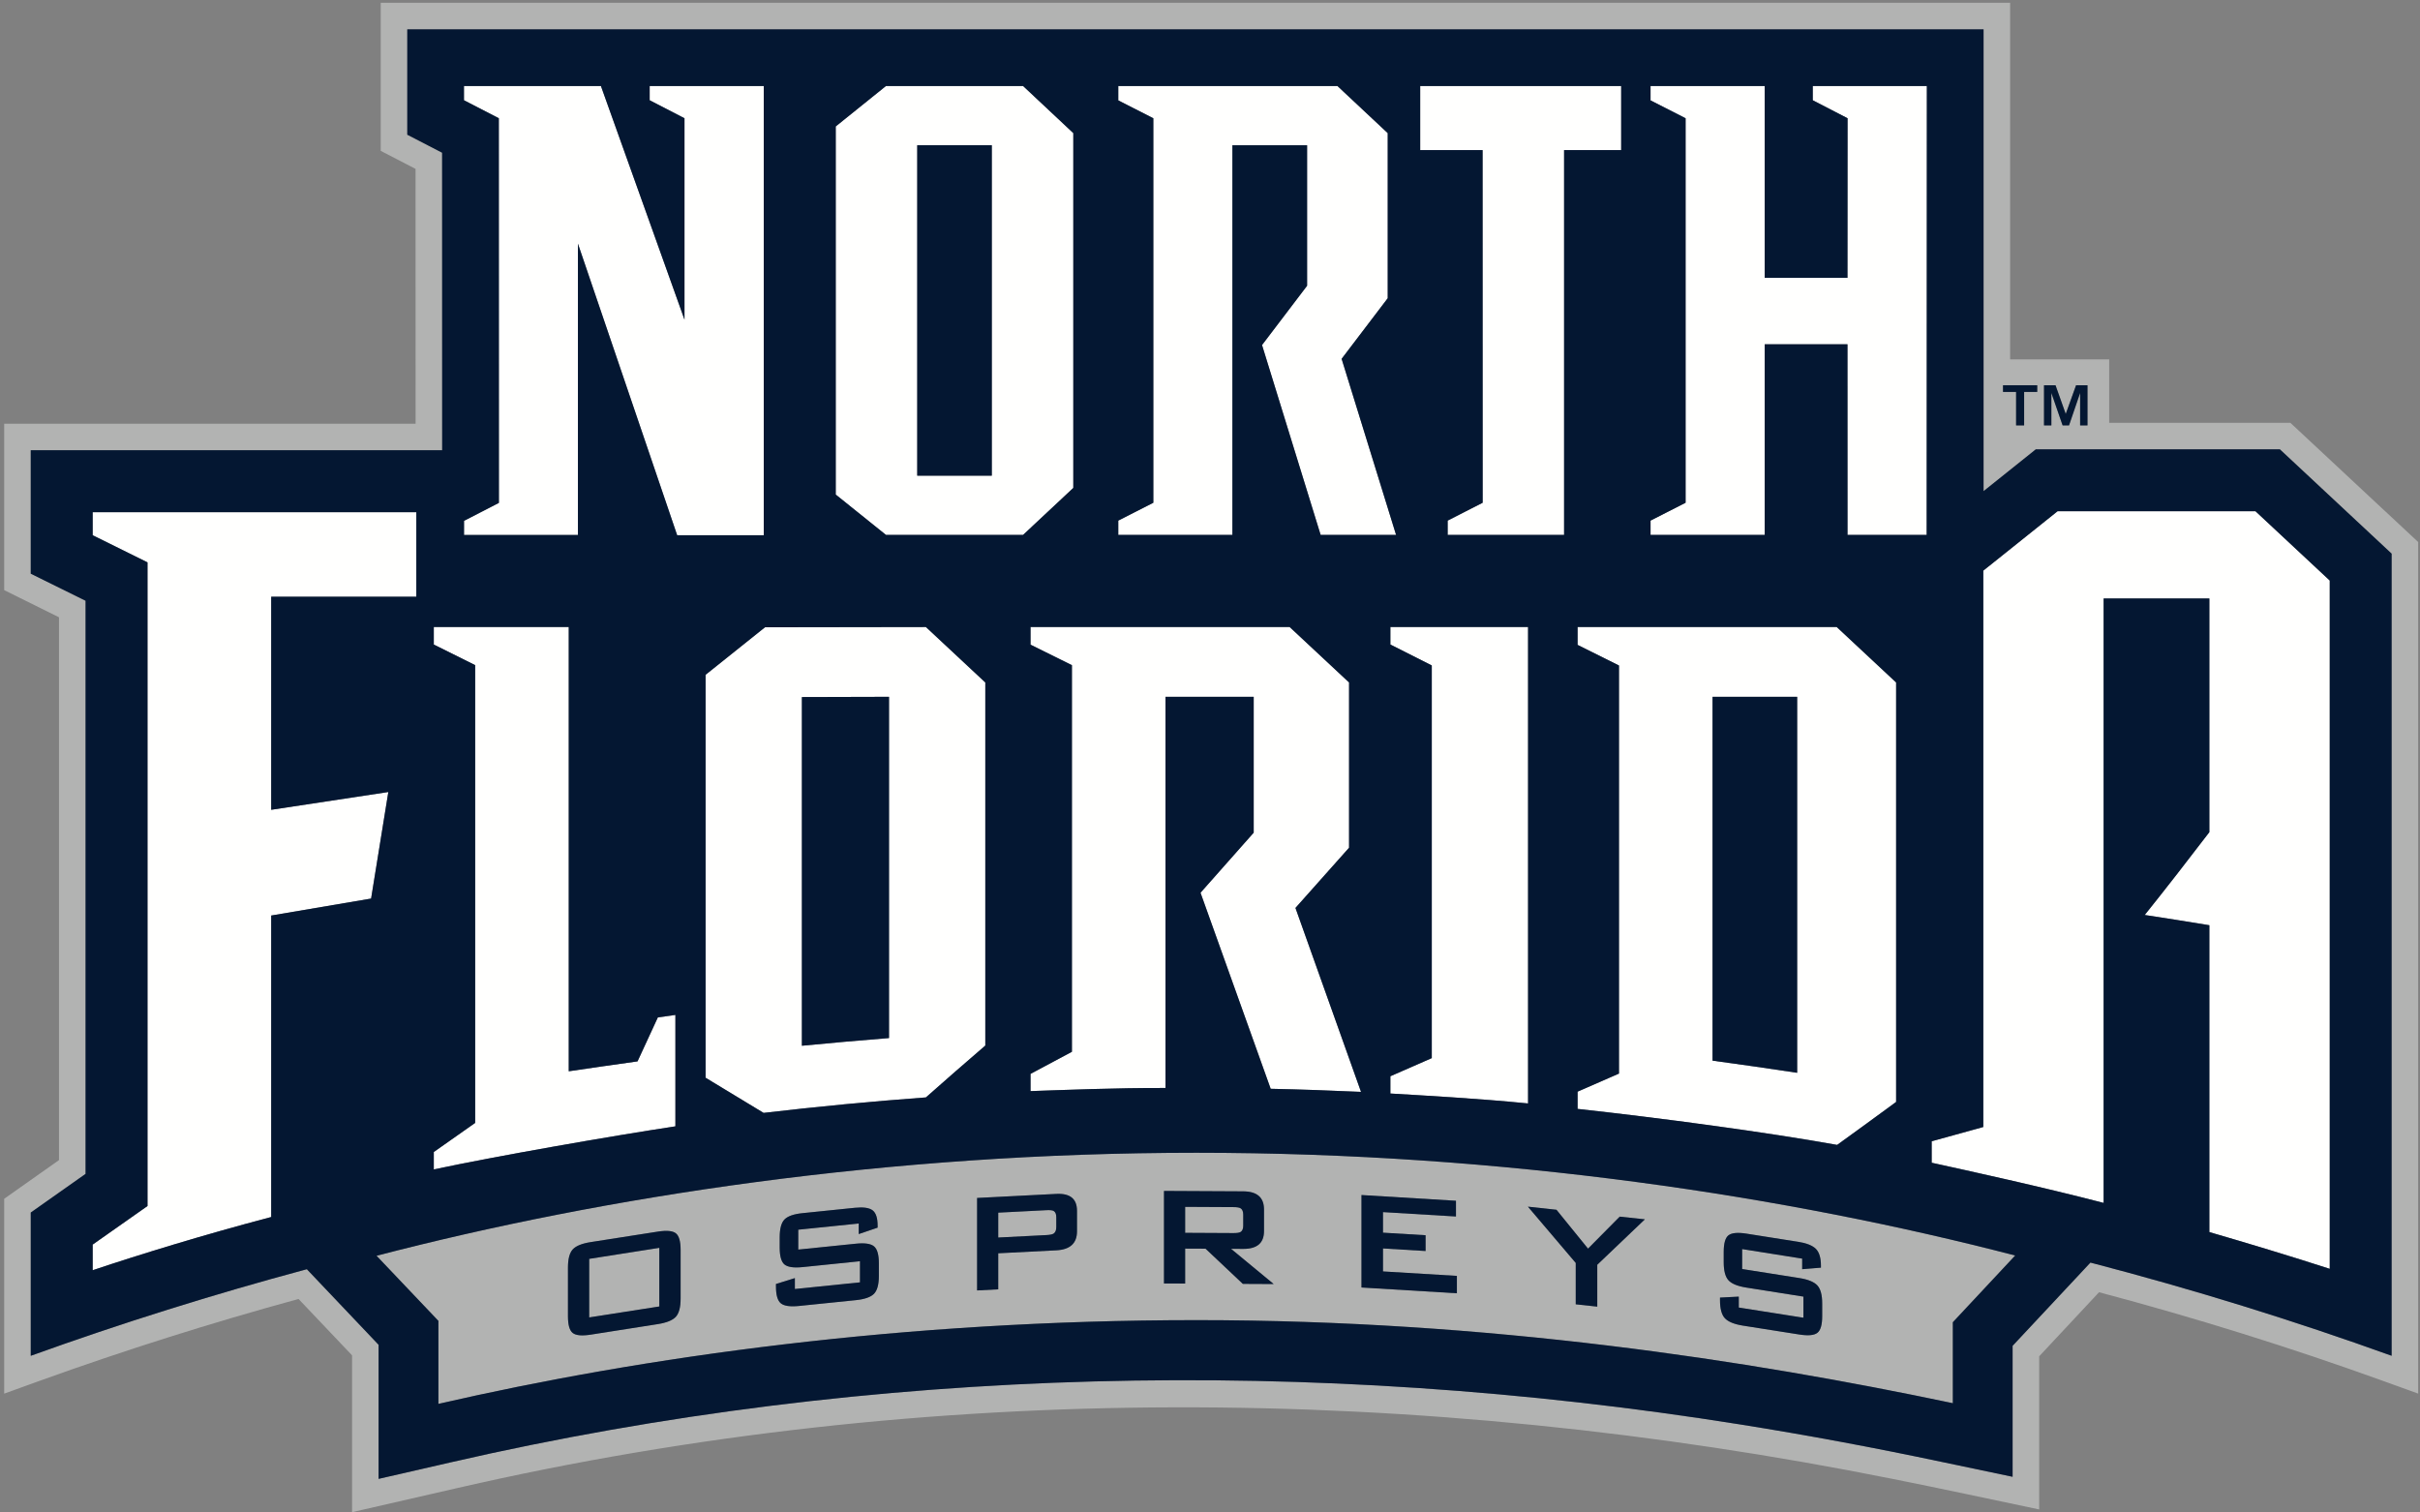 <?xml version="1.0" encoding="UTF-8"?>
<svg width="144" height="90" viewBox="0 0 144 90" version="1.1" xmlns="http://www.w3.org/2000/svg" xmlns:xlink="http://www.w3.org/1999/xlink">
    <rect x="0" y="0" width="144" height="90" fill="#808080" stroke="none"/>
    <g stroke="none" stroke-width="1" fill="none" fill-rule="evenodd">
                    <path d="M60.878,31.828 L63.866,29.033 L63.866,7.921 L60.878,5.119 L52.717,5.119 L49.73,7.523 L49.73,29.429 L52.717,31.828 L60.878,31.828 Z M54.579,28.305 L59.016,28.305 L59.016,8.642 L54.579,8.642 L54.579,28.305 Z" id="Fill-1" fill="#FFFFFE"/>
                    <polyline id="Fill-2" fill="#FFFFFE" points="73.333 8.642 77.777 8.642 77.777 17.004 75.096 20.531 78.583 31.828 83.072 31.828 79.832 21.352 82.575 17.746 82.575 7.921 79.584 5.119 66.542 5.119 66.542 5.973 68.628 7.037 68.628 29.916 66.542 30.979 66.542 31.828 73.333 31.828 73.333 8.642"/>
                    <polyline id="Fill-3" fill="#FFFFFE" points="88.224 29.916 86.142 30.979 86.142 31.828 93.07 31.828 93.07 8.93 96.467 8.93 96.467 5.119 84.507 5.119 84.507 8.93 88.22 8.93 88.224 29.916"/>
                    <path d="M41.986,64.131 C43.135,64.829 44.285,65.527 45.437,66.222 C48.601,65.849 51.92,65.533 55.095,65.301 C56.272,64.258 57.451,63.228 58.63,62.216 L58.63,40.61 L55.095,37.311 L45.522,37.326 L41.986,40.152 L41.986,64.131 Z M47.716,41.478 L52.9,41.464 L52.9,61.77 C51.261,61.896 49.346,62.07 47.716,62.227 L47.716,41.478 L47.716,41.478 Z" id="Fill-4" fill="#FFFFFE"/>
                    <path d="M82.733,64.042 L82.733,65.069 C84.557,65.179 87.988,65.365 90.926,65.66 L90.926,37.311 L82.733,37.311 L82.733,38.351 L85.197,39.597 L85.197,62.963 L82.733,64.042" id="Fill-5" fill="#FFFFFE"/>
                    <path d="M122.433,30.422 L118.014,33.956 L118.014,67.062 L114.943,67.911 L114.943,69.188 C117.216,69.687 121.503,70.623 125.175,71.579 L125.175,35.612 L131.466,35.612 L131.466,49.517 C130.217,51.152 128.859,52.901 127.621,54.445 C128.906,54.641 130.188,54.845 131.466,55.055 L131.466,73.315 C133.714,73.966 136.411,74.782 138.629,75.502 L138.629,34.544 L134.211,30.422 L122.433,30.422" id="Fill-6" fill="#FFFFFE"/>
                    <path d="M71.436,53.122 C72.822,56.995 74.216,60.88 75.611,64.788 C77.403,64.827 79.196,64.889 80.986,64.972 C79.681,61.297 78.383,57.653 77.085,54.027 C78.151,52.83 79.213,51.634 80.275,50.443 L80.275,40.61 L76.74,37.311 L61.321,37.311 L61.321,38.36 L63.784,39.581 L63.784,62.587 L61.321,63.901 L61.321,64.926 C63.11,64.866 66.451,64.728 69.351,64.74 L69.351,41.463 L74.6,41.463 L74.6,49.548 C73.546,50.736 72.491,51.928 71.436,53.122" id="Fill-7" fill="#FFFFFE"/>
                    <path d="M40.189,60.392 L39.145,60.541 L37.936,63.157 C36.626,63.344 34.712,63.612 33.843,63.746 L33.843,37.311 L25.813,37.311 L25.813,38.353 L28.274,39.578 L28.274,66.819 L25.813,68.549 L25.813,69.585 C29.552,68.792 36.315,67.609 40.189,67.022 L40.189,60.392" id="Fill-8" fill="#FFFFFE"/>
                    <path d="M16.138,48.187 L16.138,35.509 L24.773,35.509 L24.773,30.478 L5.514,30.478 L5.514,31.849 L8.777,33.463 L8.777,71.764 L5.514,74.058 L5.514,75.584 C8.322,74.646 12.057,73.492 16.138,72.418 L16.138,54.478 L22.082,53.469 L23.107,47.129 L16.138,48.187" id="Fill-9" fill="#FFFFFE"/>
                    <path d="M93.873,64.959 L93.873,65.984 C98.796,66.523 105.105,67.369 109.317,68.127 C110.405,67.347 111.74,66.368 112.827,65.57 L112.827,40.61 L109.293,37.311 L93.873,37.311 L93.873,38.373 L96.336,39.6 L96.336,63.883 L93.873,64.959 Z M101.904,41.463 L106.939,41.463 L106.939,63.837 C105.375,63.602 103.469,63.321 101.904,63.114 L101.904,41.463 L101.904,41.463 Z" id="Fill-10" fill="#FFFFFE"/>
                    <polyline id="Fill-11" fill="#FFFFFE" points="29.687 29.924 27.612 30.992 27.611 31.834 34.39 31.834 34.39 14.5 40.294 31.848 45.447 31.848 45.447 5.119 38.658 5.119 38.658 5.965 40.73 7.036 40.73 19.02 35.757 5.117 27.608 5.119 27.608 5.965 29.682 7.036 29.687 29.924"/>
                    <polyline id="Fill-12" fill="#FFFFFE" points="105.008 20.488 109.932 20.488 109.934 31.828 114.645 31.828 114.656 5.119 107.867 5.119 107.867 5.965 109.938 7.036 109.932 16.532 105.008 16.532 105.008 5.119 98.214 5.119 98.214 5.973 100.3 7.037 100.3 29.916 98.214 30.979 98.214 31.828 105.008 31.828 105.008 20.488"/>
                    <path d="M136.286,25.159 L125.506,25.159 L125.506,21.384 L119.611,21.384 L119.611,0.167 L22.654,0.167 L22.654,8.976 L24.727,10.05 L24.73,25.214 L0.249,25.214 L0.249,35.115 L3.51,36.731 L3.51,69.032 L0.249,71.333 L0.249,82.928 L2.366,82.163 C7.41,80.345 12.547,78.721 17.765,77.295 L20.949,80.649 L20.949,89.981 L27.234,88.541 C55.272,82.1 84.466,82.367 112.611,88 C115.526,88.581 118.432,89.208 121.34,89.819 L121.34,80.706 L124.902,76.894 C130.628,78.413 136.257,80.172 141.776,82.161 L143.892,82.926 L143.892,32.254 L136.286,25.159 Z M121.627,22.924 L122.312,22.924 L122.92,24.632 L123.535,22.924 L124.214,22.924 L124.214,25.313 L123.776,25.313 L123.776,23.383 L123.116,25.313 L122.734,25.313 L122.065,23.383 L122.065,25.313 L121.627,25.313 L121.627,22.924 Z M119.188,22.924 L121.223,22.924 L121.223,23.322 L120.444,23.322 L120.444,25.313 L119.966,25.313 L119.966,23.322 L119.188,23.322 L119.188,22.924 Z M142.311,80.675 C136.456,78.565 130.476,76.714 124.389,75.13 L119.758,80.083 L119.758,87.876 L115.471,86.976 C111.509,86.138 107.527,85.395 103.528,84.758 C78.145,80.712 51.967,81.239 26.881,87.002 L22.528,88 L22.528,80.021 L18.259,75.524 C12.687,77.019 7.207,78.739 1.83,80.677 L1.83,72.152 L5.092,69.852 L5.092,35.747 L1.83,34.137 L1.83,26.793 L26.311,26.793 L26.308,9.087 L24.235,8.015 L24.235,1.749 L118.03,1.749 L118.03,29.225 L121.139,26.738 L135.661,26.738 L142.311,32.945 L142.311,80.675 L142.311,80.675 Z" id="Fill-13" fill="#B2B3B2"/>
                    <path d="M62.691,72.055 C62.615,72.015 62.476,72.001 62.276,72.011 L59.399,72.158 L59.399,73.639 L62.276,73.492 C62.476,73.482 62.615,73.452 62.691,73.406 C62.798,73.336 62.853,73.207 62.853,73.02 L62.853,72.424 C62.853,72.237 62.798,72.114 62.691,72.055" id="Fill-14" fill="#B2B3B2"/>
                    <path d="M22.406,74.724 L26.087,78.599 L26.087,83.537 C38.317,80.728 53.718,78.554 71.213,78.554 C88.602,78.554 104.047,80.938 116.202,83.497 L116.202,78.679 L119.912,74.709 C106.363,71.191 89.536,68.595 71.19,68.595 C52.824,68.595 35.964,71.196 22.406,74.724 Z M40.499,77.277 C40.499,77.787 40.404,78.147 40.215,78.356 C40.025,78.561 39.671,78.708 39.148,78.79 L35.143,79.419 C34.625,79.499 34.27,79.467 34.08,79.319 C33.891,79.17 33.796,78.841 33.796,78.325 L33.796,75.427 C33.796,74.916 33.891,74.553 34.08,74.346 C34.27,74.138 34.625,73.994 35.143,73.912 L39.148,73.286 C39.671,73.205 40.025,73.237 40.215,73.386 C40.404,73.534 40.499,73.863 40.499,74.375 L40.499,77.277 Z M52.296,75.924 C52.296,76.437 52.198,76.792 52.005,76.989 C51.809,77.186 51.451,77.311 50.928,77.365 L47.542,77.711 C47.019,77.764 46.658,77.713 46.465,77.555 C46.27,77.398 46.173,77.062 46.173,76.552 L46.173,76.403 L47.298,76.053 L47.298,76.702 L51.172,76.306 L51.172,75.049 L47.754,75.399 C47.231,75.452 46.873,75.4 46.68,75.242 C46.49,75.084 46.395,74.746 46.395,74.233 L46.395,73.628 C46.395,73.115 46.49,72.761 46.68,72.564 C46.873,72.367 47.231,72.241 47.754,72.188 L50.866,71.869 C51.367,71.818 51.719,71.867 51.92,72.017 C52.121,72.168 52.222,72.472 52.222,72.935 L52.222,73.051 L51.098,73.433 L51.098,72.804 L47.5,73.173 L47.5,74.356 L50.924,74.006 C51.449,73.951 51.809,74.002 52.003,74.16 C52.198,74.317 52.296,74.652 52.296,75.169 L52.296,75.924 Z M64.086,73.272 C64.086,73.982 63.675,74.358 62.853,74.4 L59.399,74.576 L59.399,76.722 L58.141,76.787 L58.141,71.284 L62.853,71.043 C63.675,71 64.086,71.336 64.086,72.047 L64.086,73.272 Z M102.347,77.213 L103.465,77.155 L103.465,77.805 L107.311,78.411 L107.311,77.154 L103.918,76.618 C103.398,76.536 103.044,76.392 102.852,76.184 C102.662,75.977 102.568,75.618 102.568,75.106 L102.568,74.495 C102.568,73.984 102.662,73.654 102.852,73.506 C103.044,73.359 103.398,73.326 103.918,73.407 L107.006,73.895 C107.504,73.974 107.853,74.114 108.054,74.315 C108.253,74.518 108.353,74.852 108.353,75.315 L108.353,75.432 L107.237,75.523 L107.237,74.894 L103.665,74.326 L103.665,75.513 L107.067,76.05 C107.586,76.132 107.944,76.278 108.137,76.486 C108.33,76.693 108.428,77.053 108.428,77.564 L108.428,78.32 C108.428,78.836 108.33,79.165 108.138,79.313 C107.944,79.46 107.589,79.492 107.07,79.41 L103.707,78.88 C103.187,78.797 102.829,78.648 102.636,78.44 C102.444,78.233 102.347,77.872 102.347,77.361 L102.347,77.213 Z M92.617,71.987 L94.494,74.3 L96.381,72.395 L97.878,72.556 L95.044,75.259 L95.044,77.751 L93.763,77.612 L93.763,75.151 L90.917,71.802 L92.617,71.987 Z M81.013,71.11 L86.636,71.451 L86.636,72.387 L82.294,72.126 L82.294,73.35 L84.828,73.502 L84.828,74.441 L82.294,74.288 L82.294,75.656 L86.691,75.921 L86.691,76.956 L81.013,76.612 L81.013,71.11 Z M75.214,71.967 L75.214,73.257 C75.214,73.966 74.803,74.318 73.977,74.315 L73.251,74.31 L75.79,76.406 L73.955,76.397 L71.735,74.303 L70.521,74.298 L70.521,76.377 L69.262,76.372 L69.262,70.866 L73.977,70.89 C74.803,70.895 75.214,71.256 75.214,71.967 L75.214,71.967 Z" id="Fill-15" fill="#B2B3B2"/>
                    <polyline id="Fill-16" fill="#B2B3B2" points="35.06 78.393 39.233 77.741 39.233 74.252 35.06 74.908 35.06 78.393"/>
                    <path d="M73.816,73.311 C73.922,73.247 73.977,73.123 73.977,72.938 L73.977,72.273 C73.977,72.087 73.922,71.961 73.816,71.896 C73.738,71.852 73.6,71.829 73.399,71.829 L70.521,71.814 L70.521,73.359 L73.399,73.374 C73.6,73.375 73.738,73.355 73.816,73.311" id="Fill-17" fill="#B2B3B2"/>
                    <polygon id="Fill-18" fill="#041732" points="54.579 28.305 59.016 28.305 59.016 8.642 54.579 8.642"></polygon>
                    <path d="M52.9,41.464 L47.716,41.478 L47.716,62.227 C49.346,62.07 51.261,61.896 52.9,61.77 L52.9,41.464" id="Fill-19" fill="#041732"/>
                    <path d="M106.939,41.463 L101.904,41.463 L101.904,63.114 C103.469,63.321 105.375,63.602 106.939,63.837 L106.939,41.463" id="Fill-20" fill="#041732"/>
                    <path d="M121.139,26.738 L118.03,29.225 L118.03,1.749 L24.235,1.749 L24.235,8.015 L26.308,9.087 L26.311,26.793 L1.83,26.793 L1.83,34.137 L5.092,35.747 L5.092,69.852 L1.83,72.152 L1.83,80.677 C7.207,78.739 12.687,77.019 18.259,75.524 L22.528,80.021 L22.528,88 L26.881,87.002 C51.967,81.239 78.145,80.712 103.528,84.758 C107.527,85.395 111.509,86.138 115.471,86.976 L119.758,87.876 L119.758,80.083 L124.389,75.13 C130.476,76.714 136.456,78.565 142.311,80.675 L142.311,32.945 L135.661,26.738 L121.139,26.738 Z M98.214,30.979 L100.3,29.916 L100.3,7.037 L98.214,5.973 L98.214,5.119 L105.008,5.119 L105.008,16.532 L109.932,16.532 L109.938,7.036 L107.867,5.965 L107.867,5.119 L114.656,5.119 L114.645,31.828 L109.934,31.828 L109.932,20.488 L105.008,20.488 L105.008,31.828 L98.214,31.828 L98.214,30.979 Z M93.873,38.373 L93.873,37.311 L109.293,37.311 L112.827,40.61 L112.827,65.57 C111.74,66.368 110.405,67.347 109.317,68.127 C105.105,67.369 98.796,66.523 93.873,65.984 L93.873,64.959 L96.336,63.883 L96.336,39.6 L93.873,38.373 Z M84.507,5.119 L96.467,5.119 L96.467,8.93 L93.07,8.93 L93.07,31.828 L86.142,31.828 L86.142,30.979 L88.224,29.916 L88.22,8.93 L84.507,8.93 L84.507,5.119 Z M82.733,38.351 L82.733,37.311 L90.926,37.311 L90.926,65.66 C87.988,65.365 84.557,65.179 82.733,65.069 L82.733,64.042 L85.197,62.963 L85.197,39.597 L82.733,38.351 Z M66.542,30.979 L68.628,29.916 L68.628,7.037 L66.542,5.973 L66.542,5.119 L79.584,5.119 L82.575,7.921 L82.575,17.746 L79.832,21.352 L83.072,31.828 L78.583,31.828 L75.096,20.531 L77.777,17.004 L77.777,8.642 L73.333,8.642 L73.333,31.828 L66.542,31.828 L66.542,30.979 Z M69.351,41.463 L69.351,64.74 C66.451,64.728 63.11,64.866 61.321,64.926 L61.321,63.901 L63.784,62.587 L63.784,39.581 L61.321,38.36 L61.321,37.311 L76.74,37.311 L80.275,40.61 L80.275,50.443 C79.213,51.634 78.151,52.83 77.085,54.027 C78.383,57.653 79.681,61.297 80.986,64.972 C79.196,64.889 77.403,64.827 75.611,64.788 C74.216,60.88 72.822,56.995 71.436,53.122 C72.491,51.928 73.546,50.736 74.6,49.548 L74.6,41.463 L69.351,41.463 Z M49.73,7.523 L52.717,5.119 L60.878,5.119 L63.866,7.921 L63.866,29.033 L60.878,31.828 L52.717,31.828 L49.73,29.429 L49.73,7.523 Z M55.095,37.311 L58.63,40.61 L58.63,62.216 C57.451,63.228 56.272,64.258 55.095,65.301 C51.92,65.533 48.601,65.849 45.437,66.222 C44.285,65.527 43.135,64.829 41.986,64.131 L41.986,40.152 L45.522,37.326 L55.095,37.311 Z M27.608,5.119 L35.757,5.117 L40.73,19.02 L40.73,7.036 L38.658,5.965 L38.658,5.119 L45.447,5.119 L45.447,31.848 L40.294,31.848 L34.39,14.5 L34.39,31.834 L27.611,31.834 L27.612,30.992 L29.687,29.924 L29.682,7.036 L27.608,5.965 L27.608,5.119 Z M25.813,68.549 L28.274,66.819 L28.274,39.578 L25.813,38.353 L25.813,37.311 L33.843,37.311 L33.843,63.746 C34.712,63.612 36.626,63.344 37.936,63.157 L39.145,60.541 L40.189,60.392 L40.189,67.022 C36.315,67.609 29.552,68.792 25.813,69.585 L25.813,68.549 Z M16.138,54.478 L16.138,72.418 C12.057,73.492 8.322,74.646 5.514,75.584 L5.514,74.058 L8.777,71.764 L8.777,33.463 L5.514,31.849 L5.514,30.478 L24.773,30.478 L24.773,35.509 L16.138,35.509 L16.138,48.187 L23.107,47.129 L22.082,53.469 L16.138,54.478 Z M116.202,78.679 L116.202,83.497 C104.047,80.938 88.602,78.554 71.213,78.554 C53.718,78.554 38.317,80.728 26.087,83.537 L26.087,78.599 L22.406,74.724 C35.964,71.196 52.824,68.595 71.19,68.595 C89.536,68.595 106.363,71.191 119.912,74.709 L116.202,78.679 Z M138.629,75.502 C136.411,74.782 133.714,73.966 131.466,73.315 L131.466,55.055 C130.188,54.845 128.906,54.641 127.621,54.445 C128.859,52.901 130.217,51.152 131.466,49.517 L131.466,35.612 L125.175,35.612 L125.175,71.579 C121.503,70.623 117.216,69.687 114.943,69.188 L114.943,67.911 L118.014,67.062 L118.014,33.956 L122.433,30.422 L134.211,30.422 L138.629,34.544 L138.629,75.502 L138.629,75.502 Z" id="Fill-21" fill="#041732"/>
                    <polyline id="Fill-22" fill="#041732" points="119.966 25.313 120.444 25.313 120.444 23.322 121.223 23.322 121.223 22.924 119.188 22.924 119.188 23.322 119.966 23.322 119.966 25.313"/>
                    <polyline id="Fill-23" fill="#041732" points="122.065 23.383 122.734 25.313 123.116 25.313 123.776 23.383 123.776 25.313 124.214 25.313 124.214 22.924 123.535 22.924 122.92 24.632 122.312 22.924 121.627 22.924 121.627 25.313 122.065 25.313 122.065 23.383"/>
                    <path d="M40.215,73.386 C40.025,73.237 39.671,73.205 39.148,73.286 L35.143,73.912 C34.625,73.994 34.27,74.138 34.08,74.346 C33.891,74.553 33.796,74.916 33.796,75.427 L33.796,78.325 C33.796,78.841 33.891,79.17 34.08,79.319 C34.27,79.467 34.625,79.499 35.143,79.419 L39.148,78.79 C39.671,78.708 40.025,78.561 40.215,78.356 C40.404,78.147 40.499,77.787 40.499,77.277 L40.499,74.375 C40.499,73.863 40.404,73.534 40.215,73.386 Z M39.233,77.741 L35.06,78.393 L35.06,74.908 L39.233,74.252 L39.233,77.741 L39.233,77.741 Z" id="Fill-24" fill="#041732"/>
                    <path d="M52.003,74.16 C51.809,74.002 51.449,73.951 50.924,74.006 L47.5,74.356 L47.5,73.173 L51.098,72.804 L51.098,73.433 L52.222,73.051 L52.222,72.935 C52.222,72.472 52.121,72.168 51.92,72.017 C51.719,71.867 51.367,71.818 50.866,71.869 L47.754,72.188 C47.231,72.241 46.873,72.367 46.68,72.564 C46.49,72.761 46.395,73.115 46.395,73.628 L46.395,74.233 C46.395,74.746 46.49,75.084 46.68,75.242 C46.873,75.4 47.231,75.452 47.754,75.399 L51.172,75.049 L51.172,76.306 L47.298,76.702 L47.298,76.053 L46.173,76.403 L46.173,76.552 C46.173,77.062 46.27,77.398 46.465,77.555 C46.658,77.713 47.019,77.764 47.542,77.711 L50.928,77.365 C51.451,77.311 51.809,77.186 52.005,76.989 C52.198,76.792 52.296,76.437 52.296,75.924 L52.296,75.169 C52.296,74.652 52.198,74.317 52.003,74.16" id="Fill-25" fill="#041732"/>
                    <path d="M62.853,71.043 L58.141,71.284 L58.141,76.787 L59.399,76.722 L59.399,74.576 L62.853,74.4 C63.675,74.358 64.086,73.982 64.086,73.272 L64.086,72.047 C64.086,71.336 63.675,71 62.853,71.043 Z M62.853,73.02 C62.853,73.207 62.798,73.336 62.691,73.406 C62.615,73.452 62.476,73.482 62.276,73.492 L59.399,73.639 L59.399,72.158 L62.276,72.011 C62.476,72.001 62.615,72.015 62.691,72.055 C62.798,72.114 62.853,72.237 62.853,72.424 L62.853,73.02 L62.853,73.02 Z" id="Fill-26" fill="#041732"/>
                    <path d="M69.262,76.372 L70.521,76.377 L70.521,74.298 L71.735,74.303 L73.955,76.397 L75.79,76.406 L73.251,74.31 L73.977,74.315 C74.803,74.318 75.214,73.966 75.214,73.257 L75.214,71.967 C75.214,71.256 74.803,70.895 73.977,70.89 L69.262,70.866 L69.262,76.372 Z M70.521,71.814 L73.399,71.829 C73.6,71.829 73.738,71.852 73.816,71.896 C73.922,71.961 73.977,72.087 73.977,72.273 L73.977,72.938 C73.977,73.123 73.922,73.247 73.816,73.311 C73.738,73.355 73.6,73.375 73.399,73.374 L70.521,73.359 L70.521,71.814 L70.521,71.814 Z" id="Fill-27" fill="#041732"/>
                    <polyline id="Fill-28" fill="#041732" points="86.691 75.921 82.294 75.656 82.294 74.288 84.828 74.441 84.828 73.502 82.294 73.35 82.294 72.126 86.636 72.387 86.636 71.451 81.013 71.11 81.013 76.612 86.691 76.956 86.691 75.921"/>
                    <polyline id="Fill-29" fill="#041732" points="93.763 77.612 95.044 77.751 95.044 75.259 97.878 72.556 96.381 72.395 94.494 74.3 92.617 71.987 90.917 71.802 93.763 75.151 93.763 77.612"/>
                    <path d="M103.707,78.88 L107.07,79.41 C107.589,79.492 107.944,79.46 108.138,79.313 C108.33,79.165 108.428,78.836 108.428,78.32 L108.428,77.564 C108.428,77.053 108.33,76.693 108.137,76.486 C107.944,76.278 107.586,76.132 107.067,76.05 L103.665,75.513 L103.665,74.326 L107.237,74.894 L107.237,75.523 L108.353,75.432 L108.353,75.315 C108.353,74.852 108.253,74.518 108.054,74.315 C107.853,74.114 107.504,73.974 107.006,73.895 L103.918,73.407 C103.398,73.326 103.044,73.359 102.852,73.506 C102.662,73.654 102.568,73.984 102.568,74.495 L102.568,75.106 C102.568,75.618 102.662,75.977 102.852,76.184 C103.044,76.392 103.398,76.536 103.918,76.618 L107.311,77.154 L107.311,78.411 L103.465,77.805 L103.465,77.155 L102.347,77.213 L102.347,77.361 C102.347,77.872 102.444,78.233 102.636,78.44 C102.829,78.648 103.187,78.797 103.707,78.88" id="Fill-30" fill="#041732"/>
    </g>
</svg>